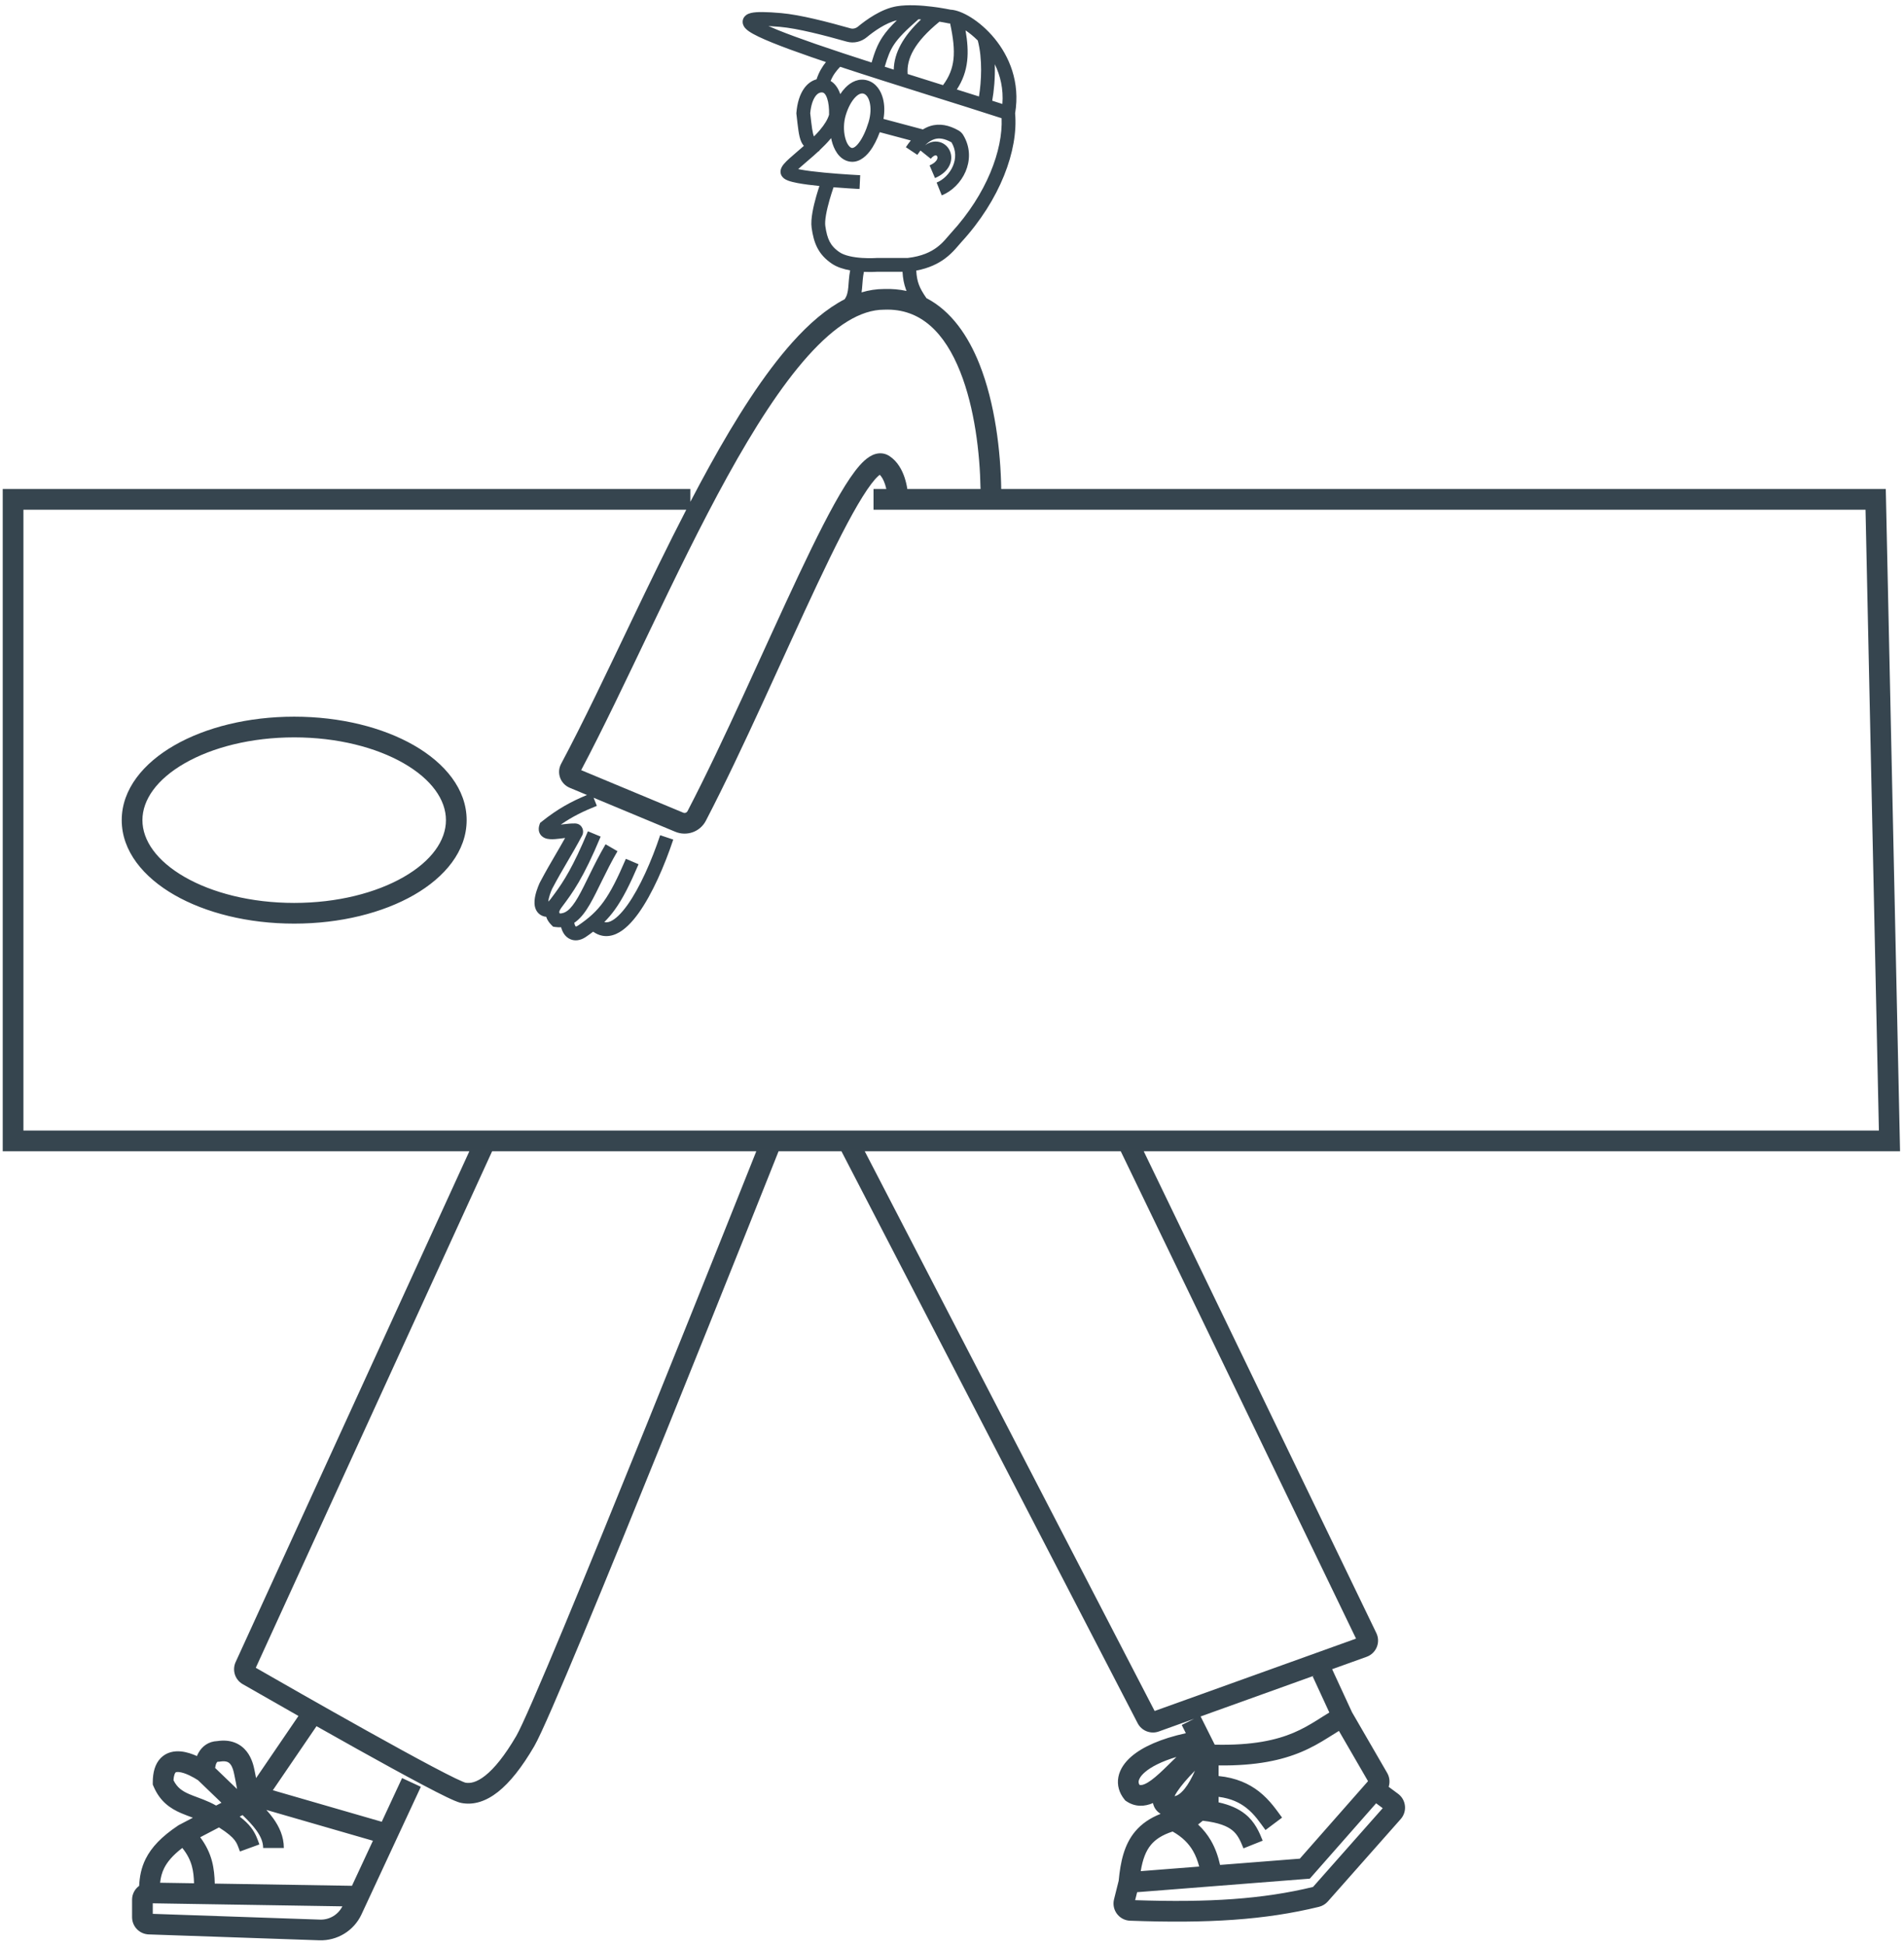 <svg width="276" height="282" viewBox="0 0 276 282" fill="none" xmlns="http://www.w3.org/2000/svg">
<path d="M129.979 0.909C131.592 0.64 133.588 0.782 135.114 0.97C135.89 1.065 136.572 1.176 137.06 1.264C137.303 1.307 137.5 1.346 137.637 1.373C137.687 1.383 137.729 1.393 137.763 1.399C138.651 1.438 139.734 1.89 140.77 2.541C141.892 3.247 143.099 4.271 144.167 5.573C146.288 8.158 147.907 11.898 147.149 16.436C147.626 21.786 144.961 28.982 139.381 35.07C138.93 35.562 138.175 36.588 137.024 37.451C136.01 38.213 134.673 38.877 132.819 39.227C132.865 40.072 132.987 40.689 133.195 41.253C133.419 41.858 133.76 42.446 134.292 43.22C137.906 45.092 140.364 48.727 141.976 52.778C144.246 58.484 145.05 65.433 145.137 70.894H273.359L273.391 72.362L275.395 165.362L275.427 166.895H165.793L199.513 236.742C200.158 238.079 199.503 239.68 198.106 240.182L193.104 241.979L195.979 248.207L201.083 257.021C201.444 257.644 201.508 258.376 201.299 259.033L202.659 260.039C203.838 260.911 204.017 262.607 203.045 263.706L192.474 275.656C192.14 276.033 191.697 276.304 191.2 276.426C183.375 278.342 175.095 278.854 163.816 278.441C162.227 278.383 161.103 276.876 161.487 275.34L162.163 272.639C162.422 269.884 162.956 267.4 164.559 265.492C165.489 264.385 166.704 263.555 168.24 262.948C167.644 262.592 167.262 262.036 167.132 261.384C167.125 261.387 167.118 261.391 167.111 261.394C165.955 261.887 164.596 261.998 163.312 261.143L163.119 261.014L162.974 260.832C162.234 259.908 161.89 258.781 162.121 257.593C162.343 256.454 163.053 255.459 164.009 254.634C165.648 253.219 168.304 252.045 171.897 251.256L171.303 250.065L173.09 249.171L167.976 251.01C166.797 251.433 165.486 250.919 164.91 249.807L121.974 166.895H112.86C112.81 167.022 112.749 167.176 112.678 167.354C112.442 167.946 112.097 168.814 111.656 169.921C110.774 172.134 109.51 175.302 107.982 179.123C104.927 186.765 100.817 197.017 96.598 207.457C92.378 217.896 88.048 228.526 84.553 236.924C82.805 241.122 81.265 244.768 80.05 247.555C78.853 250.3 77.932 252.307 77.44 253.15C75.646 256.226 73.908 258.405 72.2 259.758C70.468 261.129 68.656 261.726 66.851 261.365C66.546 261.304 66.195 261.168 65.893 261.041C65.556 260.9 65.152 260.714 64.696 260.494C63.783 260.054 62.612 259.453 61.273 258.745C58.592 257.328 55.189 255.458 51.718 253.521C49.757 252.428 47.773 251.311 45.881 250.242L39.549 259.528L55.338 264.097L58.284 257.762L61.005 259.027L53.33 275.527L52.401 277.524C51.301 279.891 48.891 281.369 46.283 281.279L21.559 280.427C20.212 280.38 19.145 279.276 19.145 277.929V275.395C19.145 274.567 19.551 273.838 20.171 273.387C20.235 272.117 20.451 270.806 21.115 269.477C21.958 267.789 23.43 266.235 25.812 264.646L25.878 264.603L25.948 264.565L27.96 263.511C27.421 263.308 26.778 263.073 26.266 262.853C24.727 262.19 23.216 261.204 22.266 258.985L22.145 258.702V258.395C22.145 256.964 22.46 255.714 23.301 254.858C24.177 253.967 25.31 253.814 26.225 253.901C27.058 253.981 27.874 254.268 28.548 254.571C28.612 254.412 28.686 254.255 28.77 254.104C29.29 253.169 30.209 252.445 31.511 252.398C32.427 252.261 33.26 252.33 33.998 252.607C34.769 252.897 35.342 253.379 35.756 253.903C36.54 254.898 36.784 256.101 36.886 256.588C36.987 257.074 37.061 257.449 37.121 257.766L43.263 248.758C39.589 246.673 36.55 244.933 35.18 244.146C34.047 243.495 33.629 242.102 34.159 240.942L68.037 166.895H0.395V70.894H100.075V72.744C100.986 70.998 101.904 69.281 102.829 67.606C106.706 60.585 110.736 54.233 114.868 49.619C117.268 46.94 119.795 44.744 122.432 43.387C122.778 42.901 122.897 42.374 122.968 41.644C123.029 41.004 123.052 40.157 123.235 39.196C122.306 39.028 121.34 38.736 120.582 38.223C119.632 37.578 118.96 36.846 118.493 35.954C118.036 35.08 117.806 34.108 117.653 33.036C117.557 32.364 117.637 31.557 117.769 30.796C117.904 30.014 118.111 29.19 118.322 28.449C118.478 27.901 118.641 27.39 118.782 26.963C117.633 26.846 116.494 26.704 115.597 26.533C115.089 26.436 114.609 26.322 114.238 26.181C114.059 26.112 113.843 26.015 113.655 25.872C113.501 25.754 113.186 25.465 113.147 24.992L113.144 24.895L113.148 24.785C113.17 24.537 113.26 24.333 113.332 24.201C113.42 24.039 113.531 23.892 113.637 23.766C113.849 23.512 114.129 23.242 114.426 22.974C114.966 22.485 115.799 21.791 116.528 21.149C116.384 20.985 116.263 20.797 116.166 20.589C115.955 20.138 115.838 19.577 115.744 18.958C115.648 18.325 115.56 17.517 115.448 16.531L115.438 16.435L115.445 16.338C115.561 14.919 115.933 13.689 116.571 12.801C117.031 12.161 117.643 11.692 118.365 11.498C118.715 10.441 119.201 9.65 119.726 8.996C118.994 8.75 118.282 8.508 117.597 8.271C115.442 7.524 113.518 6.822 111.98 6.199C110.473 5.589 109.247 5.02 108.55 4.532C108.37 4.407 108.186 4.259 108.035 4.09C107.901 3.939 107.687 3.653 107.657 3.256C107.621 2.768 107.877 2.402 108.15 2.194C108.385 2.016 108.656 1.929 108.865 1.88C109.298 1.777 109.878 1.742 110.564 1.748C111.269 1.754 112.155 1.804 113.231 1.899C116.055 2.149 120.019 3.191 123.296 4.114C123.64 4.211 124.048 4.125 124.375 3.854C125.502 2.922 127.719 1.286 129.979 0.909ZM22.145 277.445L46.387 278.281C47.754 278.328 49.017 277.573 49.63 276.357L29.62 276.038L22.145 275.918V277.445ZM190.271 271.886L189.868 272.343L189.262 272.39C186.626 272.596 184.569 272.758 182.512 272.919C180.455 273.08 178.398 273.242 175.762 273.449L164.838 274.305L164.548 275.463C175.289 275.827 183.067 275.308 190.331 273.548L200.436 262.126L199.479 261.419L190.271 271.886ZM38.615 262.381C38.96 262.766 39.288 263.16 39.581 263.565C40.468 264.79 41.144 266.219 41.145 267.895H38.145C38.144 267.071 37.821 266.25 37.151 265.325C36.631 264.606 35.951 263.894 35.16 263.127L34.743 263.346C35.444 263.884 35.971 264.392 36.375 264.912C37.082 265.823 37.35 266.696 37.6 267.382L36.19 267.895L34.78 268.407C34.484 267.594 34.366 267.216 34.006 266.752C33.666 266.314 33.051 265.745 31.746 264.916L29.021 266.343C29.874 267.481 30.404 268.608 30.718 269.772C31.015 270.878 31.104 271.982 31.131 273.061L51.02 273.379L54.058 266.848L38.615 262.381ZM26.427 267.891C25.002 268.984 24.235 269.944 23.799 270.816C23.465 271.484 23.293 272.166 23.211 272.936L28.128 273.013C28.101 272.107 28.028 271.321 27.821 270.553C27.594 269.71 27.192 268.844 26.427 267.891ZM169.983 265.512C168.451 266.006 167.495 266.66 166.855 267.422C166.096 268.326 165.641 269.539 165.358 271.255L173.833 270.591C173.617 269.763 173.33 268.995 172.914 268.287C172.324 267.283 171.433 266.331 169.983 265.512ZM192.462 251.94C191.398 252.604 190.179 253.325 188.665 253.964C185.866 255.146 182.186 255.995 176.645 255.931V257.468C179.19 257.716 181.069 258.587 182.507 259.713C184.145 260.995 185.173 262.599 185.845 263.494L183.444 265.295C182.616 264.19 181.894 263.044 180.657 262.076C179.725 261.347 178.472 260.711 176.645 260.484V261.284C178.282 261.645 179.524 262.202 180.488 262.974C181.918 264.117 182.535 265.584 183.037 266.838L180.252 267.951C179.754 266.706 179.371 265.921 178.613 265.315C177.906 264.75 176.698 264.214 174.353 263.948L173.669 264.495C174.423 265.194 175.023 265.955 175.5 266.767C176.187 267.934 176.591 269.161 176.861 270.353C178.883 270.194 180.58 270.062 182.277 269.929C184.174 269.78 186.07 269.631 188.42 269.446L198.306 258.213L194.087 250.926C193.585 251.23 193.06 251.567 192.462 251.94ZM25.939 256.888C25.544 256.85 25.457 256.946 25.441 256.962C25.397 257.007 25.195 257.263 25.153 258.083C25.693 259.166 26.432 259.658 27.451 260.097C28.112 260.381 28.648 260.549 29.501 260.888C30.076 261.116 30.695 261.387 31.328 261.747L32.102 261.341L28.707 258.074C28.379 257.861 27.929 257.593 27.438 257.362C26.875 257.098 26.35 256.927 25.939 256.888ZM173.22 256.688C172.152 257.771 171.22 258.843 170.632 259.742C170.471 259.989 170.348 260.203 170.259 260.385C170.597 260.339 171.106 260.086 171.751 259.274C172.26 258.633 172.757 257.756 173.22 256.688ZM32.942 255.416C32.755 255.345 32.43 255.284 31.892 255.374L31.769 255.395H31.645C31.583 255.395 31.547 255.402 31.531 255.406C31.517 255.41 31.509 255.415 31.505 255.418C31.498 255.422 31.454 255.452 31.394 255.561C31.304 255.721 31.227 255.97 31.183 256.293L34.362 259.351C34.351 259.286 34.339 259.221 34.327 259.157C34.237 258.653 34.149 258.157 33.949 257.201C33.842 256.688 33.699 256.14 33.399 255.761C33.271 255.598 33.127 255.485 32.942 255.416ZM170.533 254.702C168.335 255.36 166.845 256.149 165.968 256.905C165.331 257.455 165.119 257.898 165.066 258.165C165.034 258.332 165.045 258.518 165.17 258.742C165.347 258.8 165.571 258.789 165.936 258.634C166.518 258.385 167.227 257.853 168.098 257.057C168.918 256.307 169.646 255.555 170.533 254.702ZM37.077 241.774C39.767 243.318 46.611 247.237 53.18 250.901C56.644 252.834 60.024 254.692 62.675 256.093C64.001 256.794 65.135 257.375 65.999 257.792C66.432 258.001 66.785 258.162 67.055 258.275C67.306 258.381 67.42 258.417 67.439 258.424C68.132 258.563 69.071 258.41 70.339 257.406C71.631 256.384 73.143 254.562 74.849 251.639C75.232 250.981 76.077 249.16 77.3 246.355C78.505 243.591 80.038 239.964 81.783 235.771C85.272 227.388 89.598 216.768 93.816 206.332C98.034 195.897 102.143 185.649 105.197 178.01C106.724 174.19 107.988 171.022 108.869 168.81C109.169 168.057 109.425 167.414 109.632 166.895H71.337L37.077 241.774ZM174.039 248.83L176.085 252.921C181.637 253.051 185.055 252.232 187.499 251.2C188.797 250.652 189.86 250.028 190.874 249.396C191.465 249.027 192.073 248.631 192.698 248.258L190.282 243.023L190.575 242.888L174.039 248.83ZM167.372 248.038L196.568 237.546L162.462 166.895H125.352L167.372 248.038ZM127.308 69.006C126.732 69.528 125.971 70.516 125.041 72.003C123.205 74.939 120.974 79.382 118.494 84.637C113.572 95.068 107.712 108.62 102.319 118.983C101.477 120.602 99.547 121.27 97.89 120.58L86.046 115.645L86.147 115.895L86.518 116.823C84.615 117.584 83.035 118.334 81.29 119.541C81.436 119.522 81.588 119.503 81.747 119.483C82.265 119.42 82.85 119.359 83.384 119.375L83.556 119.392C84.387 119.529 84.746 120.456 84.389 121.126C83.543 122.711 82.871 123.854 82.204 124.993C81.542 126.124 80.881 127.255 80.042 128.838C80.041 128.841 80.039 128.845 80.037 128.85C80.029 128.868 80.015 128.896 79.999 128.934C79.966 129.009 79.918 129.12 79.865 129.254C79.758 129.527 79.637 129.878 79.559 130.225C79.516 130.414 79.491 130.575 79.482 130.705C79.58 130.613 79.67 130.515 79.736 130.435C79.77 130.393 79.797 130.359 79.814 130.337C79.823 130.326 79.829 130.318 79.832 130.313L79.833 130.312C79.837 130.306 79.842 130.3 79.846 130.295L80.394 129.559C81.683 127.807 83.067 125.683 85.223 120.51L86.147 120.895L87.069 121.279C84.54 127.35 82.996 129.427 81.458 131.478V131.479L81.456 131.48C81.455 131.482 81.454 131.484 81.452 131.486C81.451 131.489 81.448 131.491 81.446 131.494L81.285 131.72C81.15 131.922 81.088 132.06 81.072 132.168C81.065 132.218 81.067 132.264 81.09 132.324C81.1 132.35 81.117 132.384 81.143 132.426C81.57 132.42 81.925 132.282 82.272 132.016C82.754 131.645 83.238 131.016 83.781 130.08C84.321 129.15 84.864 128.019 85.514 126.696C86.156 125.388 86.888 123.923 87.782 122.391L88.647 122.895L89.51 123.398C88.654 124.865 87.948 126.276 87.31 127.577C86.678 128.863 86.095 130.077 85.511 131.084C84.93 132.085 84.287 132.988 83.489 133.602C83.409 133.663 83.326 133.721 83.243 133.776C83.312 134.173 83.445 134.3 83.469 134.319C83.472 134.319 83.476 134.32 83.481 134.319C83.517 134.315 83.621 134.291 83.792 134.176C85.386 133.097 86.489 132.108 87.497 130.712C88.523 129.291 89.48 127.411 90.727 124.501L91.647 124.895L92.565 125.288C91.307 128.225 90.28 130.274 89.118 131.883C88.638 132.547 88.139 133.13 87.6 133.667C87.629 133.675 87.659 133.682 87.686 133.688C87.912 133.73 88.178 133.704 88.507 133.559C89.209 133.248 90.049 132.459 90.957 131.188C92.747 128.682 94.46 124.79 95.697 121.078L96.647 121.395L97.595 121.711C96.332 125.499 94.544 129.607 92.585 132.351C91.618 133.704 90.52 134.854 89.316 135.387C88.693 135.663 88.013 135.785 87.314 135.652C86.835 135.562 86.391 135.358 85.982 135.063C85.644 135.321 85.29 135.577 84.913 135.832C84.16 136.341 83.243 136.524 82.434 136.032C81.842 135.673 81.506 135.064 81.34 134.422C81.072 134.437 80.793 134.426 80.505 134.385L80.175 134.337L79.939 134.102C79.562 133.725 79.307 133.322 79.175 132.904C79.087 132.898 78.995 132.887 78.902 132.864C78.525 132.77 78.197 132.574 77.95 132.282C77.712 132 77.591 131.679 77.532 131.389C77.419 130.834 77.504 130.242 77.607 129.783C77.716 129.302 77.877 128.848 78.004 128.523C78.068 128.359 78.127 128.222 78.17 128.125C78.191 128.077 78.209 128.037 78.222 128.01C78.228 127.996 78.234 127.985 78.237 127.977C78.239 127.973 78.241 127.969 78.242 127.967L78.243 127.964L78.244 127.963V127.962L78.262 127.927C79.127 126.292 79.809 125.124 80.478 123.982C80.943 123.187 81.401 122.404 81.917 121.478C81.453 121.536 80.921 121.611 80.469 121.644C80.225 121.661 79.968 121.67 79.726 121.653C79.493 121.638 79.203 121.596 78.929 121.469C78.63 121.33 78.314 121.071 78.169 120.642C78.035 120.247 78.1 119.866 78.196 119.578L78.29 119.298L78.52 119.113C80.882 117.224 82.828 116.19 85.09 115.247L82.59 114.205C81.246 113.645 80.633 112.048 81.339 110.726C84.549 104.707 87.971 97.465 91.576 89.936C94.129 84.603 96.774 79.135 99.481 73.894H3.395V163.895H272.361L270.423 73.894H126.624V70.894H128.476C128.424 70.656 128.362 70.415 128.284 70.182C128.074 69.55 127.804 69.1 127.527 68.824C127.468 68.868 127.394 68.927 127.308 69.006ZM42.645 103.895C49.348 103.895 55.49 105.452 60.009 108.048C64.486 110.62 67.644 114.4 67.644 118.895C67.644 123.389 64.486 127.169 60.009 129.741C55.49 132.337 49.348 133.895 42.645 133.895C35.941 133.895 29.799 132.337 25.28 129.741C20.803 127.169 17.645 123.389 17.645 118.895C17.645 114.4 20.803 110.62 25.28 108.048C29.799 105.452 35.941 103.895 42.645 103.895ZM42.645 106.895C36.369 106.895 30.761 108.359 26.774 110.649C22.747 112.963 20.645 115.933 20.645 118.895C20.645 121.856 22.747 124.826 26.774 127.14C30.761 129.43 36.369 130.895 42.645 130.895C48.92 130.895 54.528 129.43 58.515 127.14C62.542 124.826 64.644 121.856 64.644 118.895C64.644 115.933 62.542 112.963 58.515 110.649C54.528 108.359 48.92 106.895 42.645 106.895ZM128.204 44.894L128.175 44.895H128.145C124.744 44.895 121.055 47.209 117.104 51.621C113.2 55.98 109.299 62.096 105.455 69.057C101.619 76.005 97.881 83.716 94.282 91.231C90.788 98.528 87.418 105.654 84.245 111.646L99.043 117.811C99.289 117.913 99.549 117.809 99.658 117.599C105.019 107.295 110.788 93.937 115.781 83.356C118.259 78.105 120.557 73.516 122.498 70.412C123.457 68.879 124.396 67.596 125.292 66.783C125.736 66.381 126.279 65.992 126.907 65.814C127.59 65.621 128.332 65.696 128.976 66.147H128.977C130.126 66.912 130.77 68.153 131.13 69.233C131.314 69.787 131.443 70.354 131.525 70.894H142.136C142.049 65.641 141.268 59.114 139.188 53.887C136.968 48.305 133.502 44.682 128.204 44.894ZM127.183 39.395C127.177 39.395 127.17 39.395 127.163 39.395C127.129 39.398 127.079 39.401 127.018 39.404C126.894 39.411 126.717 39.419 126.501 39.424C126.163 39.431 125.724 39.43 125.23 39.408C125.052 40.244 125.039 40.991 124.958 41.836C124.94 42.017 124.917 42.201 124.889 42.386C125.958 42.066 127.043 41.895 128.145 41.895V41.895C129.309 41.854 130.396 41.956 131.412 42.179C131.381 42.101 131.348 42.024 131.319 41.945C131.031 41.163 130.881 40.355 130.825 39.395H127.183ZM121.783 9.683C121.231 10.269 120.753 10.876 120.404 11.736C121.11 12.153 121.553 12.901 121.803 13.645V13.646C122.035 13.291 122.289 12.97 122.562 12.691C123.378 11.858 124.514 11.285 125.77 11.666C126.996 12.039 127.7 13.143 127.997 14.304C128.222 15.185 128.247 16.198 128.068 17.239L133.784 18.764C134.114 18.559 134.458 18.397 134.815 18.281C136.199 17.835 137.584 18.146 138.939 18.91C139.177 19.044 139.39 19.232 139.553 19.464L139.62 19.566L139.811 19.904C140.697 21.598 140.604 23.386 139.964 24.876C139.293 26.438 138 27.729 136.515 28.323L135.772 26.466C136.734 26.081 137.65 25.195 138.126 24.087C138.586 23.015 138.615 21.791 137.929 20.637C136.889 20.057 136.103 19.967 135.43 20.185C135.017 20.318 134.573 20.589 134.097 21.056C134.568 20.71 135.091 20.52 135.636 20.52C136.48 20.52 137.187 20.983 137.57 21.641C137.956 22.302 138.013 23.145 137.656 23.933C137.301 24.717 136.576 25.368 135.537 25.814L134.75 23.976C135.46 23.671 135.736 23.322 135.834 23.106C135.93 22.894 135.893 22.736 135.842 22.648C135.788 22.556 135.713 22.52 135.636 22.52C135.56 22.52 135.292 22.56 134.925 23.02L133.426 21.82C133.279 22.011 133.128 22.22 132.976 22.449L131.312 21.34C131.544 20.99 131.783 20.664 132.028 20.364L127.526 19.164C127.149 20.19 126.662 21.175 126.08 21.934C125.383 22.843 124.255 23.778 122.854 23.352C121.566 22.961 120.867 21.627 120.563 20.405C120.532 20.279 120.504 20.15 120.479 20.02C120.451 20.054 120.424 20.091 120.395 20.125C119.898 20.716 119.338 21.278 118.778 21.805L118.779 21.905C118.745 21.905 118.71 21.903 118.675 21.903C118.424 22.137 118.176 22.365 117.932 22.581C117.054 23.357 116.365 23.915 115.768 24.456C115.746 24.476 115.725 24.496 115.704 24.515C115.788 24.532 115.878 24.551 115.972 24.569C116.909 24.748 118.184 24.9 119.488 25.024C120.786 25.148 122.088 25.242 123.066 25.304C123.555 25.335 123.963 25.358 124.247 25.373C124.389 25.381 124.501 25.387 124.577 25.391C124.614 25.392 124.644 25.394 124.663 25.395C124.672 25.395 124.68 25.396 124.685 25.396H124.691C124.691 25.402 124.688 25.474 124.645 26.395C124.598 27.381 124.597 27.394 124.597 27.395L124.594 27.394C124.592 27.393 124.59 27.394 124.588 27.394C124.583 27.393 124.574 27.393 124.564 27.393C124.544 27.392 124.514 27.39 124.476 27.388C124.398 27.384 124.283 27.378 124.139 27.37C123.849 27.354 123.435 27.331 122.94 27.3C122.336 27.261 121.606 27.209 120.828 27.148C120.824 27.16 120.819 27.174 120.814 27.188C120.655 27.654 120.446 28.296 120.246 28.997C120.046 29.701 119.858 30.45 119.739 31.137C119.617 31.844 119.583 32.4 119.634 32.753C119.774 33.731 119.962 34.446 120.266 35.027C120.56 35.59 120.991 36.084 121.704 36.567C122.436 37.063 123.699 37.306 124.939 37.391C125.53 37.431 126.068 37.432 126.457 37.424C126.65 37.42 126.807 37.413 126.912 37.407C126.964 37.404 127.005 37.402 127.031 37.4C127.044 37.4 127.054 37.399 127.06 37.398C127.062 37.398 127.064 37.398 127.065 37.398L127.104 37.395H131.587C133.634 37.158 134.927 36.524 135.823 35.852C136.776 35.136 137.272 34.411 137.906 33.719C143.032 28.126 145.391 21.74 145.191 17.139C139.151 15.169 129.621 12.272 121.783 9.683ZM125.188 13.579C124.916 13.497 124.518 13.553 123.99 14.091C123.463 14.629 122.952 15.529 122.601 16.686C122.272 17.766 122.268 18.967 122.505 19.924C122.761 20.956 123.196 21.365 123.435 21.439C123.559 21.476 123.907 21.48 124.493 20.716C125.036 20.009 125.538 18.923 125.901 17.729C126.24 16.616 126.257 15.57 126.06 14.799C125.857 14.007 125.488 13.671 125.188 13.579ZM119.203 13.403C118.871 13.376 118.528 13.504 118.194 13.968C117.848 14.449 117.553 15.258 117.448 16.413C117.556 17.371 117.636 18.093 117.722 18.656C117.813 19.255 117.898 19.569 117.979 19.741C117.985 19.755 117.992 19.766 117.997 19.776C118.303 19.468 118.596 19.155 118.863 18.837C119.524 18.052 119.984 17.306 120.18 16.629C120.202 15.685 120.106 14.872 119.907 14.282C119.655 13.531 119.36 13.416 119.203 13.403ZM144.205 9.312C144.27 11.302 144.078 13.214 143.83 14.6C144.337 14.762 144.83 14.919 145.304 15.072C145.473 12.896 145.004 10.959 144.205 9.312ZM139.963 4.403C140.237 5.99 140.353 7.445 140.2 8.817C140.035 10.305 139.559 11.662 138.699 12.973C139.807 13.321 140.882 13.66 141.908 13.985C142.258 11.862 142.446 8.551 141.736 5.872C141.146 5.284 140.54 4.791 139.963 4.403ZM136.181 3.144C132.537 6.12 131.399 8.527 131.569 10.73C133.303 11.278 135.027 11.819 136.697 12.344C137.609 11.129 138.064 9.93 138.212 8.597C138.373 7.143 138.176 5.485 137.728 3.401C137.697 3.399 137.669 3.396 137.644 3.396H137.536L137.432 3.372H137.431C137.429 3.372 137.426 3.371 137.423 3.37C137.415 3.369 137.403 3.366 137.388 3.363C137.356 3.357 137.308 3.346 137.246 3.334C137.121 3.309 136.937 3.274 136.707 3.232C136.552 3.205 136.374 3.175 136.181 3.144ZM133.137 2.793C131.247 4.455 130.251 5.473 129.601 6.449C129.009 7.336 128.674 8.23 128.248 9.676C128.682 9.814 129.119 9.953 129.555 10.092C129.622 7.645 130.909 5.275 133.516 2.819C133.39 2.81 133.263 2.8 133.137 2.793ZM130.013 2.94C128.408 3.313 126.699 4.528 125.65 5.396C124.87 6.041 123.793 6.332 122.754 6.04C119.444 5.108 115.662 4.122 113.056 3.892C112.421 3.836 111.866 3.797 111.388 3.774C111.78 3.95 112.229 4.141 112.731 4.345C114.223 4.949 116.11 5.639 118.251 6.381C120.706 7.231 123.474 8.14 126.343 9.063C126.777 7.591 127.184 6.468 127.937 5.34C128.45 4.57 129.11 3.817 130.013 2.94Z" fill="#36454F"/>
</svg>
